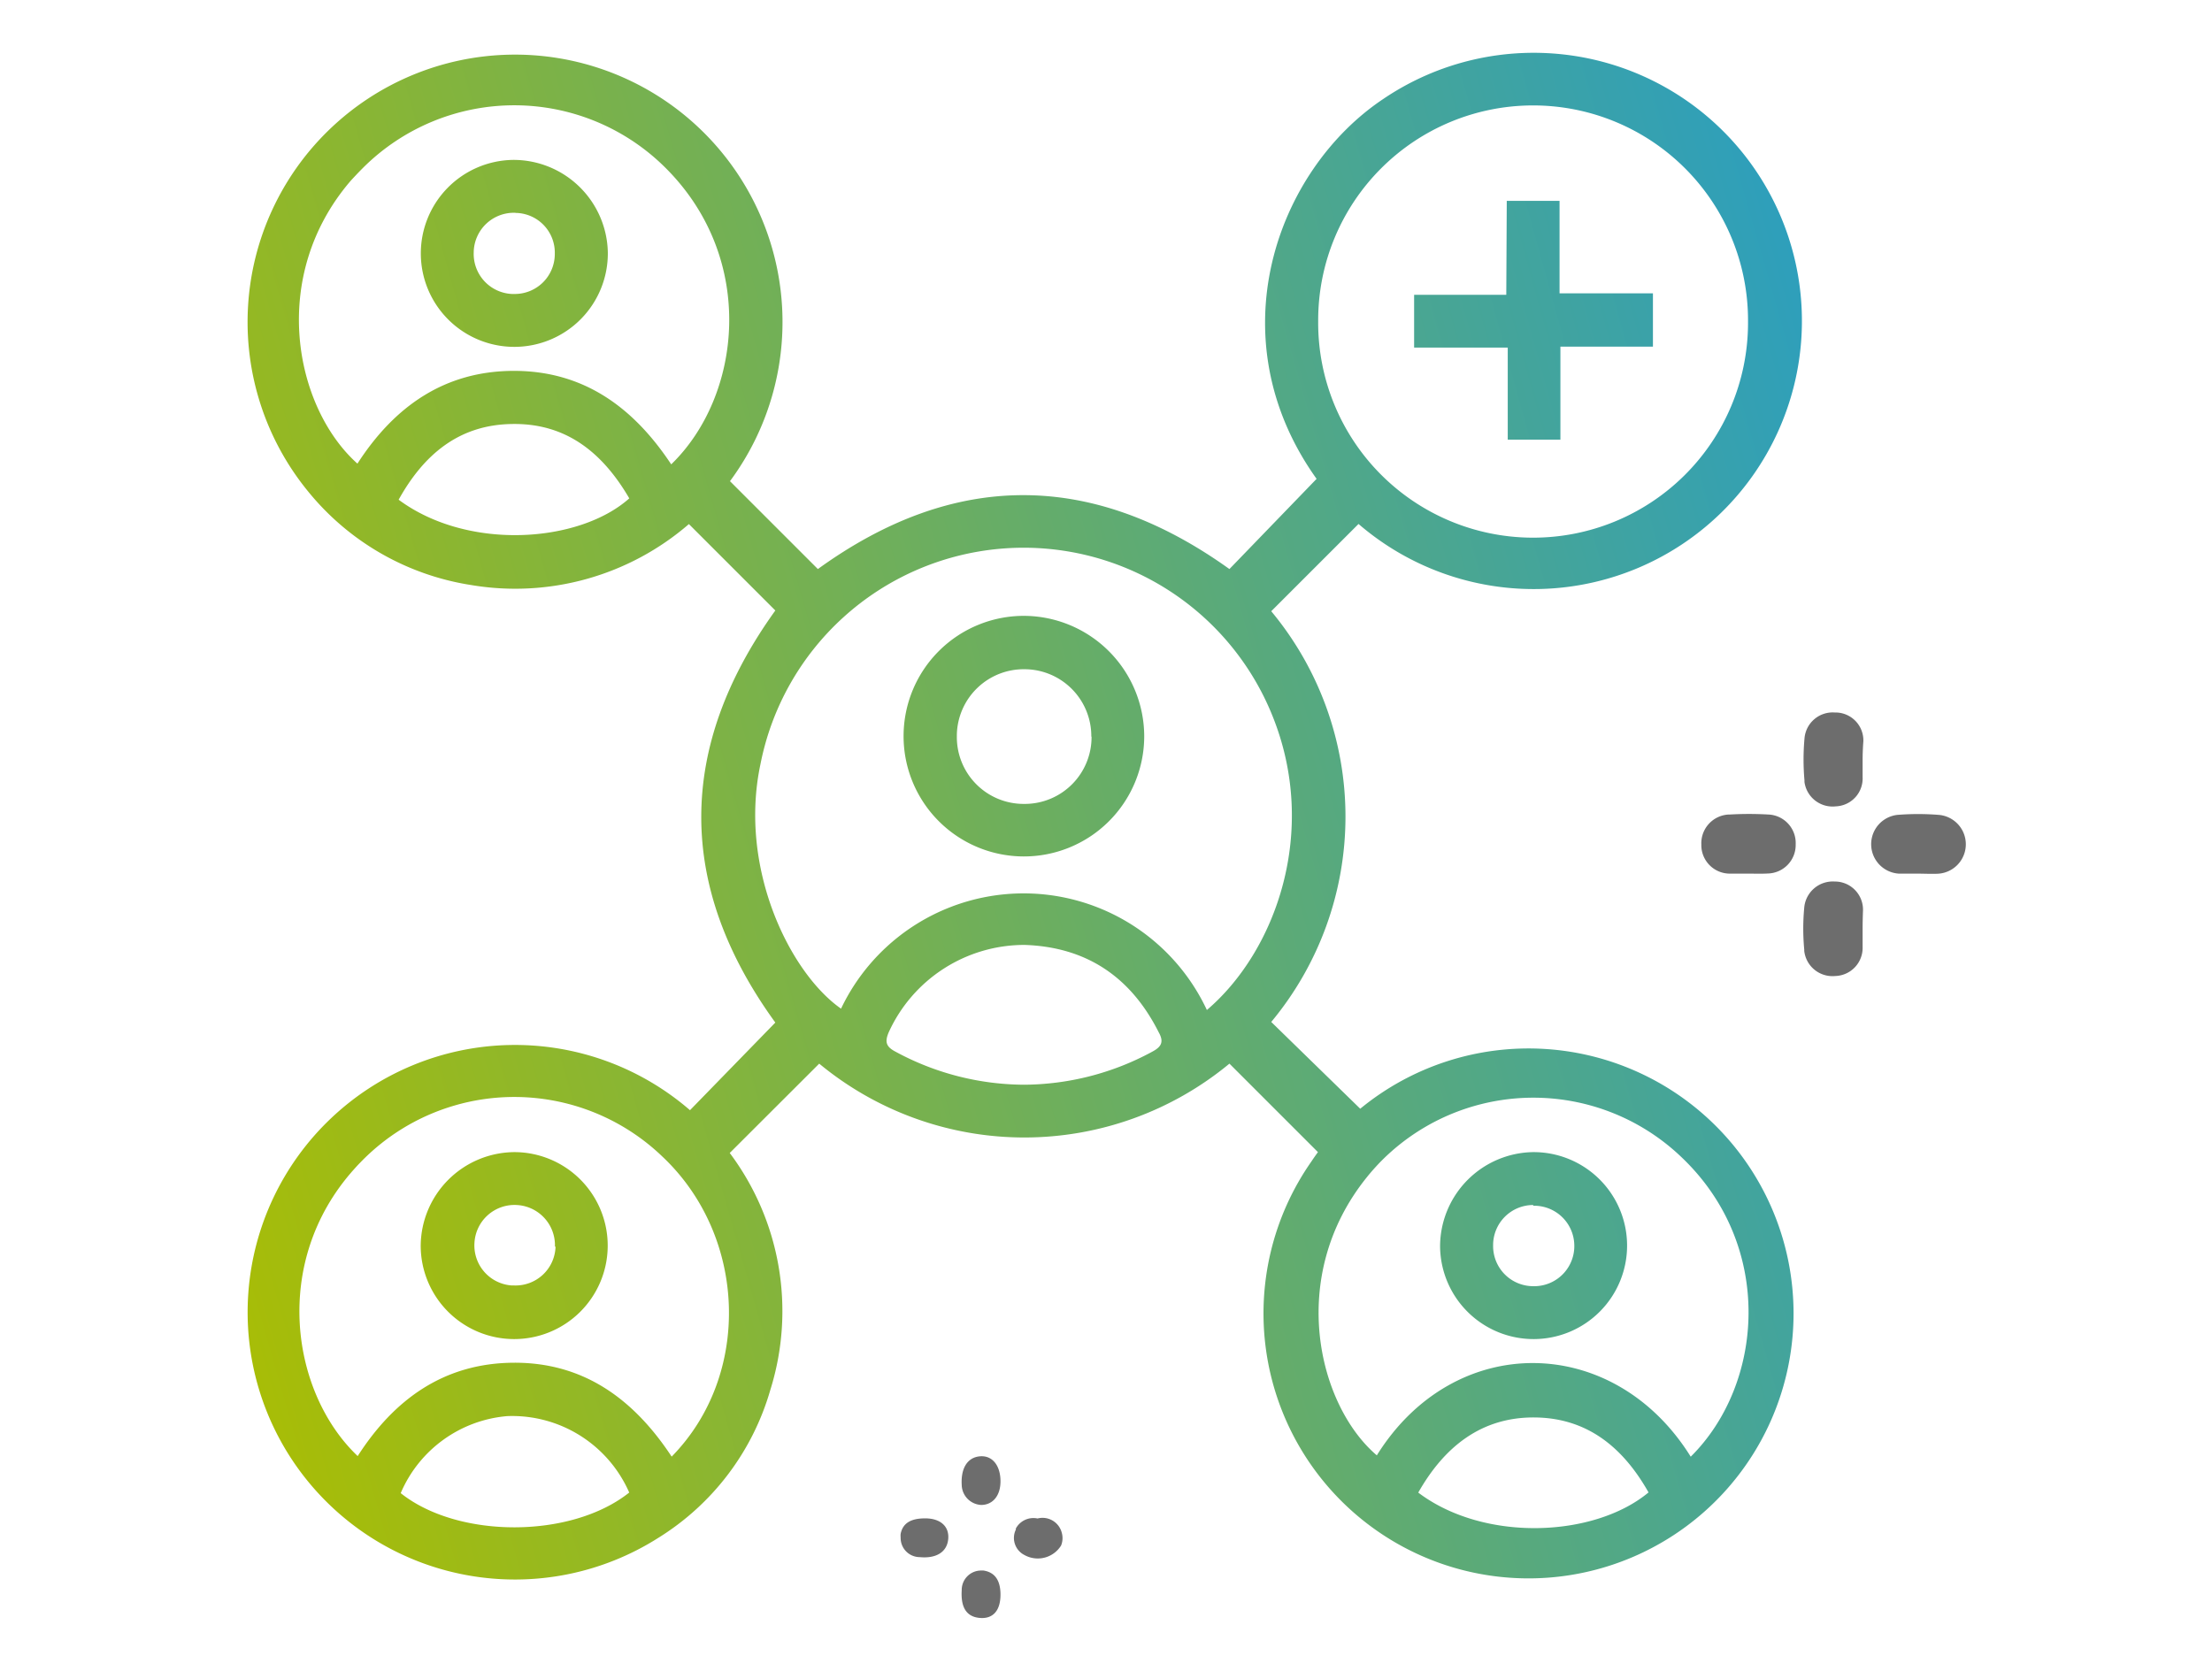 <svg xmlns="http://www.w3.org/2000/svg" xmlns:xlink="http://www.w3.org/1999/xlink" viewBox="0 0 181.45 137.08"><defs><style>.cls-1{fill:#6d6d6d;}.cls-2{fill:url(#Degradado_sin_nombre_6);}.cls-3{fill:url(#Degradado_sin_nombre_6-2);}.cls-4{fill:url(#Degradado_sin_nombre_6-3);}.cls-5{fill:url(#Degradado_sin_nombre_6-4);}.cls-6{fill:url(#Degradado_sin_nombre_6-5);}.cls-7{fill:url(#Degradado_sin_nombre_6-6);}.cls-8{fill:none;}</style><linearGradient id="Degradado_sin_nombre_6" x1="-588.98" y1="450.25" x2="-587.69" y2="450.61" gradientTransform="matrix(127.49, 0, 0, -125.32, 75098.3, 56514.35)" gradientUnits="userSpaceOnUse"><stop offset="0" stop-color="#acbe00"/><stop offset="1" stop-color="#1e9bd3"/></linearGradient><linearGradient id="Degradado_sin_nombre_6-2" x1="-565.92" y1="435.74" x2="-557.59" y2="438.05" gradientTransform="matrix(19.74, 0, 0, -19.74, 11180.33, 8681.06)" xlink:href="#Degradado_sin_nombre_6"/><linearGradient id="Degradado_sin_nombre_6-3" x1="-568.09" y1="434.93" x2="-559.68" y2="437.26" gradientTransform="matrix(19.55, 0, 0, -19.59, 11108.83, 8578.48)" xlink:href="#Degradado_sin_nombre_6"/><linearGradient id="Degradado_sin_nombre_6-4" x1="-556.23" y1="431.33" x2="-545.51" y2="434.3" gradientTransform="matrix(15.34, 0, 0, -15.34, 8529.51, 6650.24)" xlink:href="#Degradado_sin_nombre_6"/><linearGradient id="Degradado_sin_nombre_6-5" x1="-559.91" y1="430.3" x2="-549.19" y2="433.28" gradientTransform="matrix(15.34, 0, 0, -15.34, 8610.76, 6731.16)" xlink:href="#Degradado_sin_nombre_6"/><linearGradient id="Degradado_sin_nombre_6-6" x1="-554.87" y1="431.7" x2="-544.14" y2="434.68" gradientTransform="matrix(15.34, 0, 0, -15.34, 8530.69, 6731.16)" xlink:href="#Degradado_sin_nombre_6"/></defs><g id="Capa_2" data-name="Capa 2"><g id="Capa_1-2" data-name="Capa 1"><g id="Grupo_107" data-name="Grupo 107"><g id="Grupo_46" data-name="Grupo 46"><path id="Trazado_186" data-name="Trazado 186" class="cls-1" d="M152.79,62.37c0,.47,0,.93,0,1.39a2.29,2.29,0,0,1-2.19,2.4h0a2.33,2.33,0,0,1-2.58-2s0-.09,0-.14a19.3,19.3,0,0,1,0-3.4,2.32,2.32,0,0,1,2.49-2.16h.13a2.29,2.29,0,0,1,2.21,2.37v0C152.81,61.37,152.79,61.87,152.79,62.37Z"/><path id="Trazado_187" data-name="Trazado 187" class="cls-1" d="M143.45,71.68c-.5,0-1,0-1.51,0a2.34,2.34,0,0,1-2.38-2.29v-.11a2.36,2.36,0,0,1,2.26-2.45h.08a27.58,27.58,0,0,1,3.15,0,2.34,2.34,0,0,1,2.25,2.43v.1A2.34,2.34,0,0,1,145,71.67C144.46,71.7,144,71.68,143.45,71.68Z"/><path id="Trazado_188" data-name="Trazado 188" class="cls-1" d="M152.79,76.29c0,.46,0,.92,0,1.39a2.31,2.31,0,0,1-2.24,2.4h0A2.33,2.33,0,0,1,148,78a.41.41,0,0,0,0-.11,18.39,18.39,0,0,1,0-3.4,2.35,2.35,0,0,1,2.52-2.16h.1a2.31,2.31,0,0,1,2.2,2.41v0C152.8,75.28,152.79,75.79,152.79,76.29Z"/><path id="Trazado_189" data-name="Trazado 189" class="cls-1" d="M157.27,71.68c-.5,0-1,0-1.51,0a2.42,2.42,0,0,1-.12-4.82,21.44,21.44,0,0,1,3.4,0,2.42,2.42,0,0,1-.12,4.83C158.36,71.71,157.82,71.68,157.27,71.68Z"/></g><g id="Grupo_47" data-name="Grupo 47"><path id="Trazado_190" data-name="Trazado 190" class="cls-1" d="M82.07,121.54c0,1.16-.61,1.92-1.56,1.94a1.68,1.68,0,0,1-1.62-1.64c-.08-1.38.47-2.26,1.49-2.35S82.07,120.24,82.07,121.54Z"/><path id="Trazado_191" data-name="Trazado 191" class="cls-1" d="M85.11,124.59a1.63,1.63,0,0,1,2,1.22,1.61,1.61,0,0,1-.07,1,2.25,2.25,0,0,1-3,.78,1.57,1.57,0,0,1-.71-2.09l0-.09A1.64,1.64,0,0,1,85.11,124.59Z"/><path id="Trazado_192" data-name="Trazado 192" class="cls-1" d="M82.07,130.84c0,1.29-.6,2-1.69,1.91s-1.58-.85-1.49-2.28a1.59,1.59,0,0,1,1.57-1.61h.21C81.59,129,82.07,129.64,82.07,130.84Z"/><path id="Trazado_193" data-name="Trazado 193" class="cls-1" d="M75.89,124.58c1.25,0,2,.66,1.89,1.72s-1,1.59-2.34,1.46a1.57,1.57,0,0,1-1.56-1.61,1.53,1.53,0,0,1,0-.3C74.05,125,74.68,124.58,75.89,124.58Z"/></g><g id="CJdrql.tif"><g id="Grupo_106" data-name="Grupo 106"><path id="Trazado_323" data-name="Trazado 323" class="cls-2" d="M108,39.29C99.73,27.72,104.7,14,113.44,8.14a22,22,0,1,1-2,34.85l-7.16,7.16a26.36,26.36,0,0,1,0,33.7l7.3,7.12a21.74,21.74,0,1,1-4,4.32c.17-.26.35-.51.53-.76l-7.26-7.26a26.39,26.39,0,0,1-33.65,0l-7.34,7.33a21.64,21.64,0,0,1,3.33,19.44A21.16,21.16,0,0,1,54,126.18a21.93,21.93,0,1,1,2.6-35.09l7-7.19c-8.1-11.17-8.1-22.54,0-33.81L56.51,43a21.77,21.77,0,0,1-17.87,5,21.46,21.46,0,0,1-13.4-7.72,21.94,21.94,0,1,1,34.64-.8l7.21,7.21c11.15-8.07,22.47-8.1,33.76,0ZM99,82.87c5.68-4.84,9.18-14.69,5.39-24.11A22,22,0,0,0,62.38,62.7c-1.81,8.52,2.4,17.11,6.61,20.06A16.59,16.59,0,0,1,99,82.87Zm44.39-56.59a17.63,17.63,0,0,0-35.26,0v.13a17.63,17.63,0,0,0,35.26.15v-.25ZM55.06,38.1c5.77-5.59,7.06-16.82-.46-24.32a17.56,17.56,0,0,0-24.83,0c-.34.34-.66.68-1,1.05-6.78,7.89-4.58,18.63.55,23.21,3-4.65,7.12-7.62,12.87-7.61S52,33.48,55.06,38.1Zm83.63,81.42c6-5.94,6.88-17.26-.7-24.52a17.57,17.57,0,0,0-24.86.44c-.35.37-.68.74-1,1.14-6.6,8.17-4,18.74.81,22.83C119.3,109.2,132.39,109.39,138.69,119.52Zm-83.6,0c6.6-6.71,6.18-18.1-.76-24.63a17.53,17.53,0,0,0-24.79.51c-.18.18-.35.37-.52.56-6.79,7.6-5.13,18.33.32,23.51,3-4.67,7.1-7.64,12.83-7.66s9.83,3,12.93,7.71ZM84,89a22.28,22.28,0,0,0,10.5-2.7c.76-.4,1-.8.55-1.6-2.28-4.53-5.91-7-11-7.17a12.23,12.23,0,0,0-11.14,7.15c-.35.81-.23,1.2.55,1.61A22.3,22.3,0,0,0,84,89ZM32.7,41c5.69,4.22,14.82,3.55,18.92-.11-2.17-3.72-5.16-6.2-9.67-6.1C37.63,34.87,34.76,37.3,32.7,41Zm18.91,81.45a10.48,10.48,0,0,0-10-6.26,10.45,10.45,0,0,0-8.74,6.32c4.7,3.75,14,3.75,18.76-.06Zm64.71,0c5.38,4.09,14.44,3.72,18.91,0-2.07-3.66-5-6.12-9.36-6.15s-7.41,2.41-9.55,6.2Z"/><path id="Trazado_324" data-name="Trazado 324" class="cls-3" d="M93.86,60.43A9.87,9.87,0,1,1,84,50.53,9.9,9.9,0,0,1,93.86,60.43Zm-4.34,0a5.49,5.49,0,0,0-5.44-5.52h0a5.49,5.49,0,0,0-5.59,5.38v.15a5.48,5.48,0,0,0,5.44,5.52h.16a5.48,5.48,0,0,0,5.45-5.51Z"/><path id="Trazado_325" data-name="Trazado 325" class="cls-4" d="M123.6,16.48h4.33v7.59h7.66v4.37H128v7.63h-4.32V28.52H116V24.19h7.56Z"/><path id="Trazado_326" data-name="Trazado 326" class="cls-5" d="M49.86,20.73a7.67,7.67,0,1,1-7.77-7.61A7.74,7.74,0,0,1,49.86,20.73Zm-7.6-3.27a3.29,3.29,0,0,0-3.4,3.18v.05A3.29,3.29,0,0,0,42,24.12h.19a3.28,3.28,0,0,0,3.32-3.24v-.06a3.26,3.26,0,0,0-3.19-3.35Z"/><path id="Trazado_327" data-name="Trazado 327" class="cls-6" d="M125.75,94.53a7.67,7.67,0,1,1-7.62,7.75A7.75,7.75,0,0,1,125.75,94.53Zm0,4.34a3.29,3.29,0,0,0-3.27,3.29v.06a3.29,3.29,0,0,0,3.27,3.31h.19a3.29,3.29,0,0,0,3.2-3.37v0a3.29,3.29,0,0,0-3.35-3.23h0Z"/><path id="Trazado_328" data-name="Trazado 328" class="cls-7" d="M42.23,94.53a7.67,7.67,0,1,1-7.72,7.66A7.74,7.74,0,0,1,42.23,94.53Zm3.29,7.78a3.3,3.3,0,0,0-3.13-3.44h0a3.29,3.29,0,0,0-3.47,3.1v0a3.29,3.29,0,0,0,3.06,3.5h.19a3.28,3.28,0,0,0,3.4-3.16v-.05Z"/></g></g></g><rect class="cls-8" width="181.45" height="137.08"/></g></g></svg>
